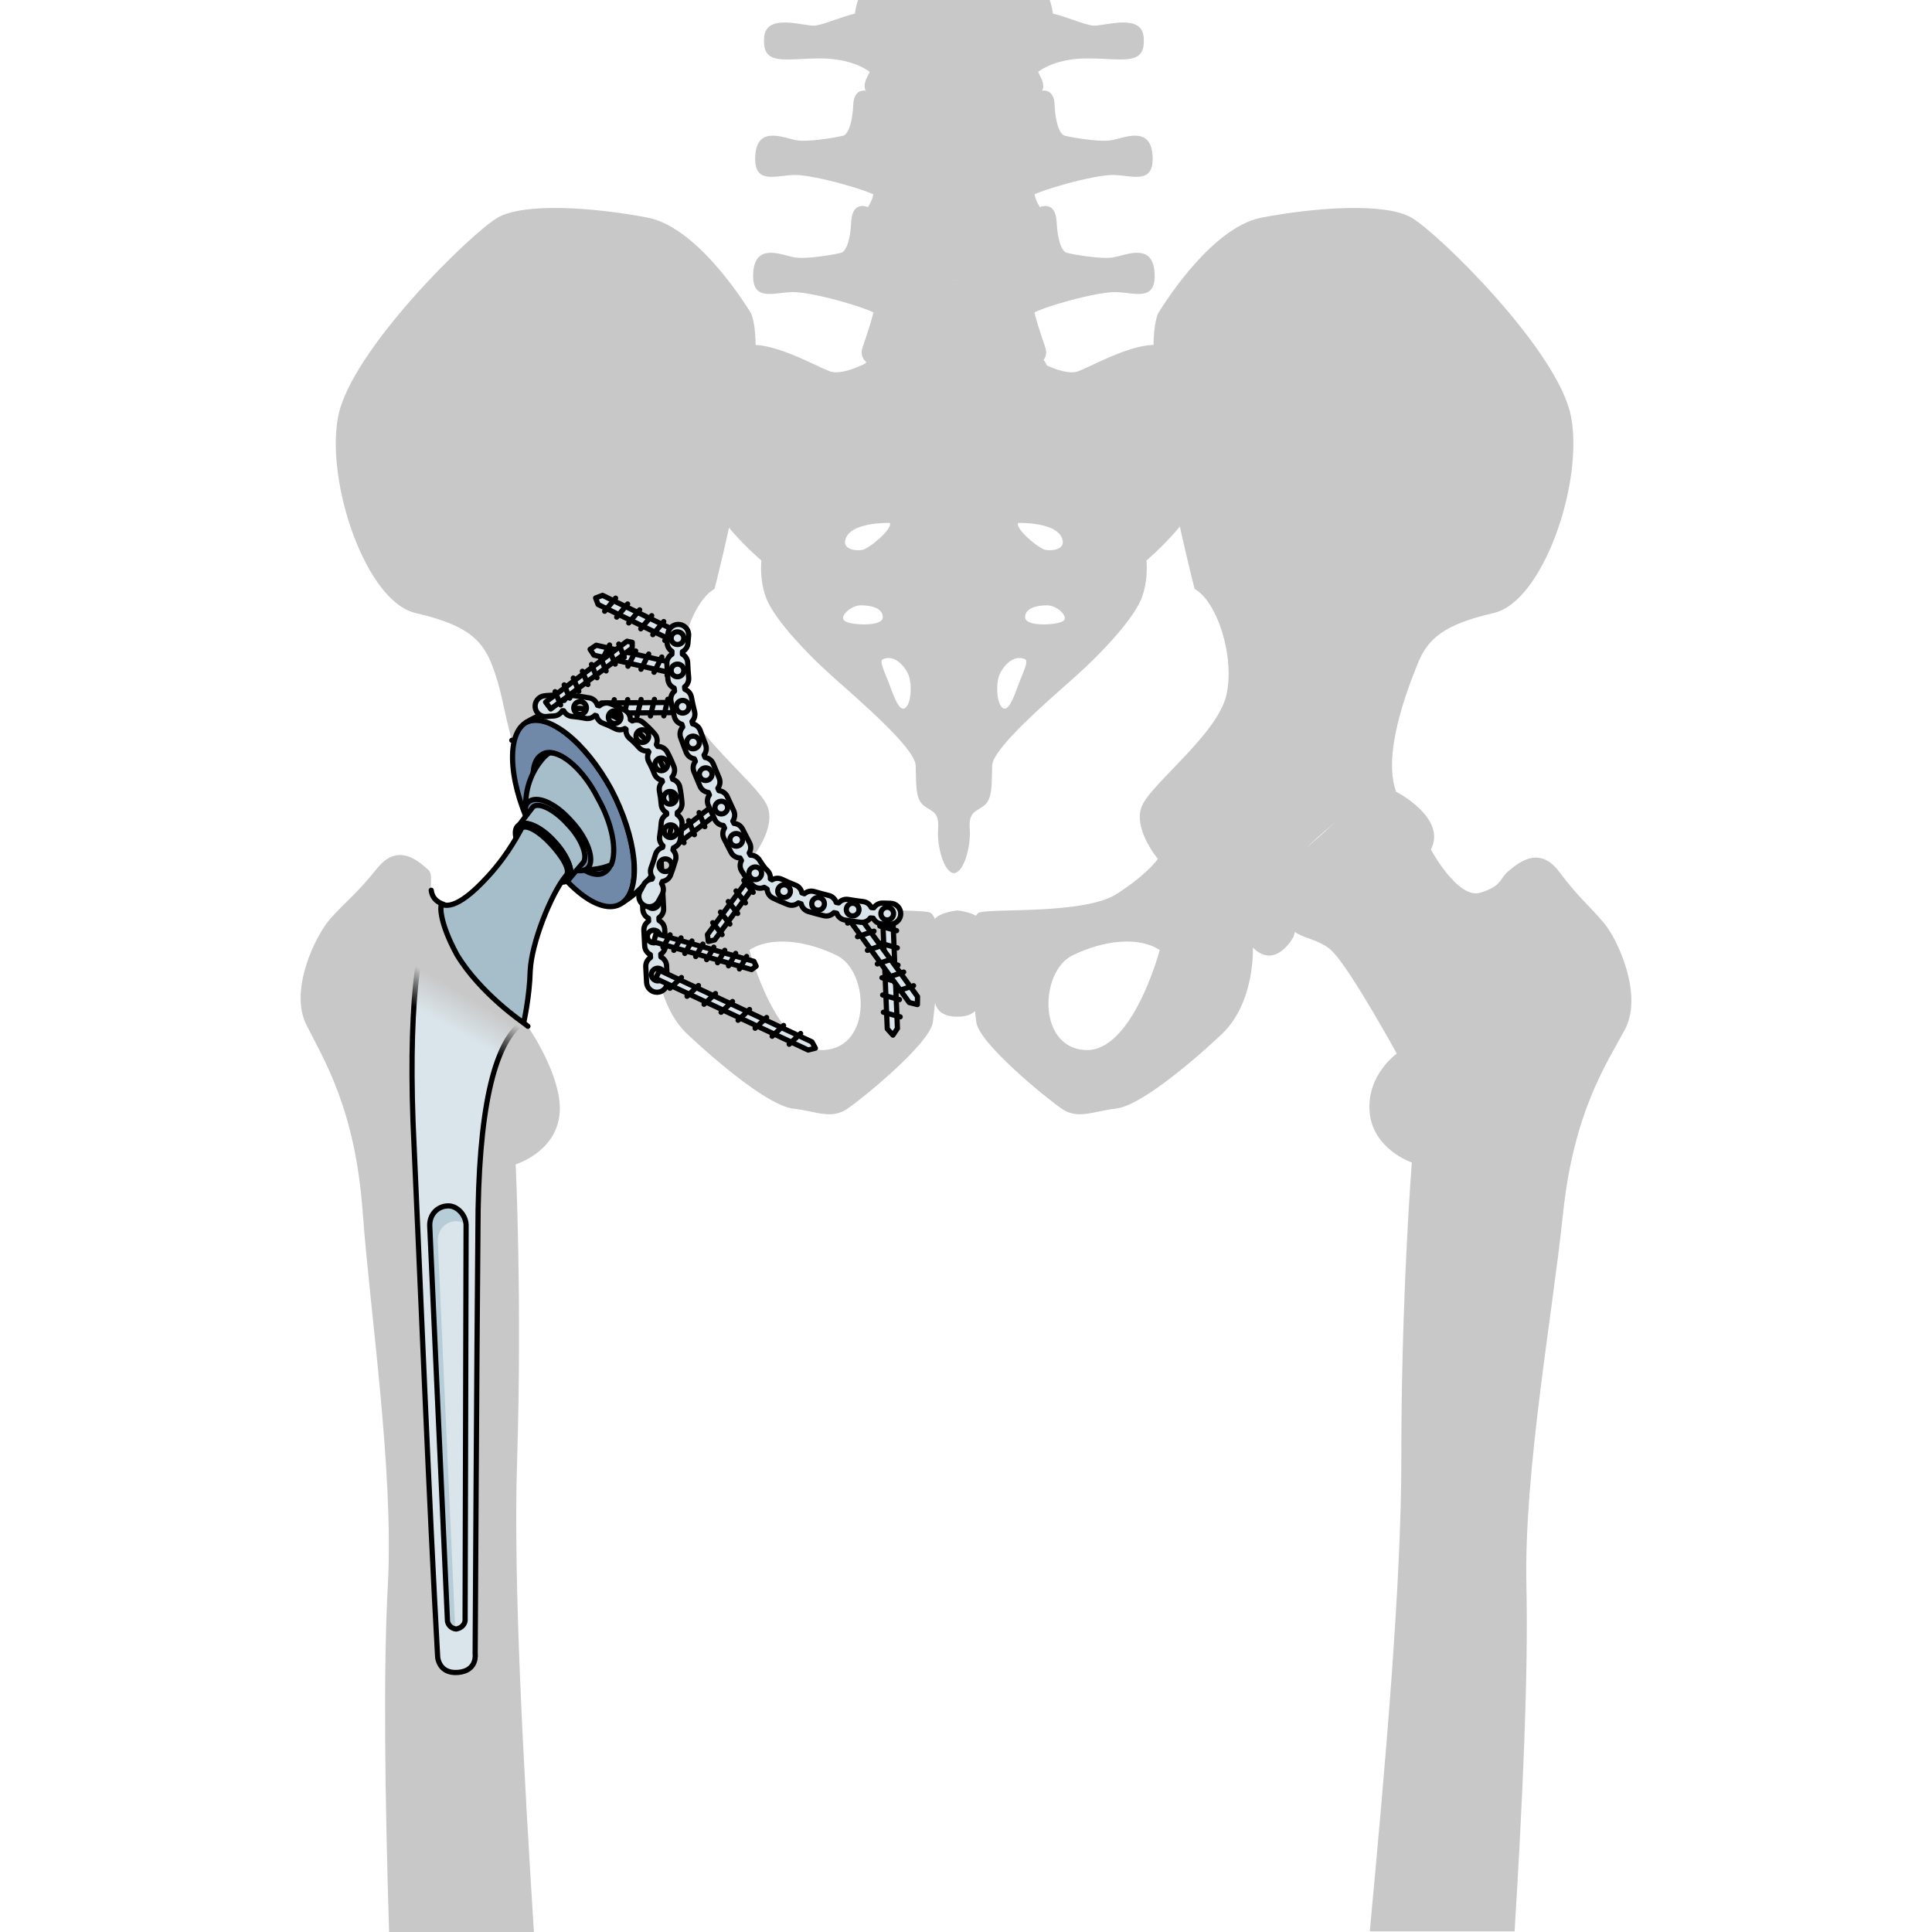 <?xml version="1.0" encoding="utf-8"?>
<!-- Created by: Science Figures, www.sciencefigures.org, Generator: Science Figures Editor -->
<svg version="1.1" id="Camada_1" xmlns="http://www.w3.org/2000/svg" xmlns:xlink="http://www.w3.org/1999/xlink" 
	 width="800px" height="800px" viewBox="0 0 255.41 370.814" enable-background="new 0 0 255.41 370.814"
	 xml:space="preserve">
<g>
	<g>
		<g>
			<g>
				<g>
					<path fill="#C8C8C8" d="M120.625,175.09c-3.163-0.752-20.26,0.398-26.34-3.583c-6.082-3.98-7.783-6.657-7.783-6.657
						s5.105-6.082,2.918-10.46c-2.188-4.378-14.354-13.623-16.057-20.92c-1.701-7.298,1.703-18.002,6.082-20.436
						c0,0,10.949-42.33,7.057-52.79c0,0-9.731-16.542-19.949-18.487c-10.218-1.948-23.597-2.919-28.704,0
						C32.74,44.674,9.631,67.3,7.197,79.947c-2.434,12.652,5.351,35.519,14.838,37.707c9.486,2.191,12.65,4.865,14.597,9.733
						c1.946,4.864,2.225,8.566,3.896,14.704c4.623-0.73,16.539,18.865,21.162,24.704c4.623,5.838,6.567,15.082,6.567,15.082
						s-0.485,10.566,6.081,16.719c6.568,6.148,15.812,13.688,20.191,14.177c4.379,0.487,7.299,2.19,10.461,0
						c3.16-2.188,15.879-12.574,16.363-16.624C121.839,192.096,123.785,175.842,120.625,175.09z M100.547,201.531
						c-9.167,0.631-14.407-19.185-14.407-19.185c3.931-2.619,10.696-1.962,16.81,1.055
						C109.06,186.424,109.715,200.903,100.547,201.531z"/>
					<g>
						<path fill="#C8C8C8" d="M210.261,151.956c0,0,10.463,5.351,6.325,11.68c-4.135,6.324-10.946,3.405-10.946,3.405
							s-6.567,0.485-9.975,3.163c-3.406,2.673-5.108,9.611-5.108,9.611s-3.407,6.441-7.785,2.062
							c-4.377-4.376,3.26-13.348,10.773-19.615C201.056,155.997,204.422,150.737,210.261,151.956z"/>
						<path fill="#C8C8C8" d="M129.674,196.149c0.484,4.05,13.202,14.436,16.363,16.624c3.164,2.19,6.082,0.487,10.462,0
							c4.379-0.489,13.622-8.027,20.19-14.177c6.568-6.152,6.08-16.719,6.08-16.719s1.946-9.244,6.569-15.082
							c4.624-5.838,16.298-15.568,20.921-14.838c-2.674-7.298,2.189-19.704,4.135-24.569c1.946-4.867,5.109-7.542,14.598-9.733
							c9.488-2.187,17.271-25.054,14.838-37.706c-2.434-12.647-25.543-35.272-30.65-38.19c-5.109-2.92-18.489-1.947-28.707,0
							c-10.216,1.946-19.945,18.486-19.945,18.486c-3.895,10.46,7.054,52.79,7.054,52.79c4.379,2.434,7.786,13.139,6.083,20.436
							c-1.704,7.297-13.867,16.542-16.055,20.921c-2.188,4.378,2.918,10.46,2.918,10.46s-1.705,2.675-7.785,6.657
							c-6.082,3.98-23.176,2.832-26.338,3.583C127.242,175.842,129.187,192.096,129.674,196.149z M148.08,183.403
							c6.111-3.019,12.879-3.676,16.807-1.057c0,0-5.239,19.816-14.406,19.188C141.31,200.903,141.967,186.424,148.08,183.403z"/>
					</g>
					<path fill="#C8C8C8" d="M126.039,195.129c0,0,2.947,0.217,4.015-1.899c1.067-2.114,0.745-13.55,0.745-15.8
						c0-2.247-4.76-2.684-4.76-2.684s-4.764,0.437-4.764,2.684c0,2.25-0.322,13.686,0.747,15.8
						C123.09,195.347,126.039,195.129,126.039,195.129z"/>
				</g>
				<g>
					<g>
						<path fill="#C8C8C8" d="M167.414,67.174c-4.428-3.253-14.305,2.551-18.102,4.06c-3.259,1.294-10.506-3.48-10.506-3.48
							l-13.414-0.118l-13.418,0.118c0,0-7.25,4.774-10.506,3.48c-3.798-1.508-13.669-7.313-18.1-4.06
							c-4.43,3.247-10,15.088-7.469,23.566c2.531,8.473,12.531,16.831,12.531,16.831s-0.506,4.528,1.392,8.245
							c1.899,3.712,6.961,9.289,12.154,13.93c5.188,4.644,15.945,13.815,16.072,17.18c0.128,3.369-0.127,6.387,1.519,7.664
							c1.644,1.276,3.038,1.163,2.784,4.526c-0.25,3.369,1.141,8.36,3.04,8.476c1.898-0.115,3.289-5.107,3.036-8.476
							c-0.253-3.364,1.14-3.25,2.783-4.526c1.646-1.277,1.395-4.295,1.521-7.664c0.124-3.365,10.885-12.537,16.072-17.18
							c5.189-4.643,10.251-10.218,12.148-13.93c1.9-3.717,1.394-8.245,1.394-8.245s10.001-8.358,12.531-16.831
							C177.412,82.262,171.844,70.421,167.414,67.174z M104.507,103.822c0.608-3.732,8.559-3.454,8.559-3.454
							c0.67,1.058-3.941,4.954-5.281,5.18C106.451,105.769,104.248,105.421,104.507,103.822z M104.507,119.242
							c-1.334-0.779,1.033-3.062,3.036-3.062c2.003,0,4.248,0.556,4.189,2.337C111.673,120.301,105.845,120.022,104.507,119.242z
							 M116.165,135.778c-1.093,1.113-2.187-1.726-3.032-4.064c-0.844-2.338-2.178-4.821-1.399-5.179
							c2.309-1.058,4.368,1.504,4.977,3.12C117.318,131.268,117.257,134.664,116.165,135.778z M137.715,100.369
							c0,0,7.952-0.278,8.56,3.454c0.26,1.599-1.941,1.946-3.277,1.727C141.662,105.322,137.049,101.426,137.715,100.369z
							 M137.65,131.713c-0.844,2.339-1.938,5.178-3.029,4.064c-1.094-1.114-1.156-4.509-0.547-6.124
							c0.607-1.616,2.666-4.178,4.975-3.12C139.83,126.893,138.496,129.375,137.65,131.713z M146.275,119.242
							c-1.337,0.78-7.164,1.058-7.224-0.725c-0.062-1.781,2.183-2.335,4.188-2.335C145.242,116.182,147.609,118.463,146.275,119.242
							z"/>
						<path fill="#C8C8C8" d="M110.16,17.956c0,0-3.875-2.233-4.096,2.129c-0.224,4.362-1.266,5.726-1.858,5.929
							c-0.596,0.207-6.689,1.364-9.142,0.889c-2.451-0.478-7.433-2.795-7.804,2.93c-0.37,5.725,3.865,3.813,7.509,3.75
							c3.639-0.068,14.342,2.929,16.272,4.294C112.975,39.24,115.585,21.841,110.16,17.956z"/>
						<path fill="#C8C8C8" d="M140.611,17.956c0,0,3.875-2.233,4.097,2.129c0.222,4.362,1.264,5.726,1.858,5.929
							c0.594,0.207,6.69,1.364,9.143,0.889c2.449-0.478,7.43-2.795,7.803,2.93c0.371,5.725-3.864,3.813-7.509,3.75
							c-3.64-0.068-14.341,2.929-16.272,4.294C137.796,39.24,135.189,21.841,140.611,17.956z"/>
						<path fill="#C8C8C8" d="M109.095,39.837c0,0-3.198-1.633-3.42,2.729c-0.222,4.362-1.265,5.723-1.859,5.93
							c-0.593,0.206-6.687,1.363-9.139,0.886c-2.452-0.478-7.431-2.794-7.804,2.932c-0.372,5.724,3.863,3.819,7.505,3.747
							c3.644-0.069,14.342,2.931,16.274,4.297C112.586,61.72,114.521,43.725,109.095,39.837z"/>
						<path fill="#C8C8C8" d="M141.677,39.837c0,0,3.195-1.633,3.42,2.729c0.224,4.362,1.265,5.723,1.856,5.93
							c0.596,0.206,6.689,1.363,9.141,0.886c2.454-0.479,7.436-2.794,7.803,2.932c0.373,5.724-3.861,3.819-7.502,3.747
							c-3.643-0.069-14.345,2.931-16.277,4.297C138.185,61.72,136.253,43.725,141.677,39.837z"/>
						<path fill="#C8C8C8" d="M144.207,22.143c0,3.732-8.274,4.714-18.482,4.714c-10.205,0-18.477-0.982-18.477-4.714
							c0-3.732,8.271-5.122,18.477-5.122C135.932,17.021,144.207,18.411,144.207,22.143z"/>
						<path fill="#C8C8C8" d="M143.4,71.103c0,3.732-7.916,6.759-17.676,6.759c-9.76,0-17.67-3.027-17.67-6.759
							c0-3.731,7.91-6.757,17.67-6.757C135.484,64.346,143.4,67.372,143.4,71.103z"/>
						<path fill="#C8C8C8" d="M140.859,54.903c1.118-1.907,3.484-2.795,2.225-4.841c-4.135-0.747-17.584,3.684-17.697,3.72
							c-0.114-0.036-13.561-4.465-17.699-3.72c-1.257,2.044,1.11,2.934,2.225,4.841c1.115,1.91,0.193,5.182-2.047,11.744
							c-2.227,6.525,17.297,5.579,17.521,5.567c0.222,0.012,19.75,0.958,17.523-5.567C140.669,60.085,139.746,56.813,140.859,54.903
							z"/>
						<path fill="#C8C8C8" d="M144.207,48.271c0,3.732-8.274,5.531-18.482,5.531c-10.205,0-18.477-1.799-18.477-5.531
							c0-3.734,8.271-5.533,18.477-5.533C135.932,42.738,144.207,44.537,144.207,48.271z"/>
						<path fill="#C8C8C8" d="M141.458,28.388c1.338-0.613,3.045-2.521,1.04-3.884c-5.066,1.741-14.168,1.852-16.758,1.846v-0.006
							c0,0-0.127,0.003-0.354,0.006c-0.228-0.003-0.354-0.006-0.354-0.006v0.006c-2.59,0.005-11.691-0.105-16.756-1.846
							c-2.003,1.363-0.294,3.271,1.041,3.884c1.338,0.615,1.189,6.953,0.446,9.542c-0.742,2.589-4.595,5.5,0.148,7.087
							c4.9,1.642,13.63,1.333,15.476,1.247c1.845,0.085,10.574,0.394,15.473-1.247c4.748-1.587,0.893-4.498,0.151-7.087
							C140.265,35.342,140.119,29.003,141.458,28.388z"/>
						<g>
							<path fill="#C8C8C8" d="M109.439,0h-2.433c-0.224,0.546-0.446,1.372-0.63,2.621c-2.406,0.534-5.639,1.979-7.546,2.283
								c-1.907,0.305-9.449-2.584-9.861,2.206c-0.491,5.684,3.892,4.104,10.772,4.104c6.881,0,9.867,2.89,9.867,2.89
								S116.605,5.886,109.439,0z"/>
							<path fill="#C8C8C8" d="M151.939,4.903c-1.906-0.304-5.14-1.75-7.543-2.283c-0.185-1.249-0.41-2.075-0.634-2.621h-2.435
								c-7.162,5.886-0.166,14.102-0.166,14.102s2.984-2.89,9.867-2.89c6.881,0,11.266,1.579,10.773-4.105
								C161.39,2.319,153.844,5.208,151.939,4.903z"/>
							<path fill="#C8C8C8" d="M143.119,0h-35.463c0.138,3.211,3.262,2.15,3.262,7.337c0,5.35-2.68,6.985-2.68,9.279
								c0,2.766,7.756,2.836,16.793,2.838h0.709c9.039-0.002,16.795-0.072,16.795-2.838c0-2.294-2.678-3.93-2.678-9.279
								C139.857,2.152,142.98,3.211,143.119,0z"/>
						</g>
					</g>
				</g>
			</g>
		</g>
		<path fill="none" stroke="#000000" stroke-linecap="round" stroke-linejoin="round" stroke-miterlimit="10" d="M65.791,174.127"/>
		<g>
			<path fill="#C8C8C8" d="M198.07,182.645c3.648,3.758,12.312,19.573,12.312,19.573s-5.849,4.137-5.204,11.272
				c0.65,7.137,8.094,9.635,8.094,9.635s-2.052,26.072-2.012,56.809c0.029,23.878-3.154,59.726-6.054,90.765H233
				c1.551-25.347,2.654-49.656,2.266-66.318c-0.501-21.783,4.977-51.796,7.025-71.404c2.056-19.606,8.343-28.804,11.867-35.35
				c3.523-6.549-1.213-17.175-4.082-20.558c-2.867-3.382-4.643-4.604-8.586-9.827c-3.947-5.218-8.104-1.312-9.731,0.002
				c-1.629,1.315-1.058,2.806-5.366,4.1c-4.306,1.298-9.478-8.315-9.478-8.315c-1.751-1.283-4.765,5.496-10.36,3.673
				c-5.6-1.82-13.492,0.23-16.188,7.179C187.67,180.823,194.425,178.888,198.07,182.645z"/>
		</g>
		<path fill="none" stroke="#000000" stroke-linecap="round" stroke-linejoin="round" stroke-miterlimit="10" d="M40.527,142.092
			c0,0,11.402-0.128,16.924,5.163c5.521,5.291,7.736,9.265,7.736,13.023c0,3.758-0.977,10.451-0.977,10.451"/>
		<g>
			<path fill="#DAE5EB" stroke="#000000" stroke-linecap="round" stroke-linejoin="round" stroke-miterlimit="10" d="M70.239,185.35
				c-0.038-0.738-0.475-1.36-1.088-1.675l-0.028-0.548c0.576-0.377,0.948-1.034,0.909-1.771l-0.155-2.996
				c-0.038-0.739-0.474-1.365-1.088-1.68l-0.028-0.543c0.576-0.377,0.948-1.035,0.91-1.772l-0.155-2.996
				c-0.038-0.738-0.475-1.361-1.088-1.676l-0.028-0.546c0.576-0.377,0.948-1.034,0.909-1.771l-0.155-2.996
				c-0.057-1.103-0.996-1.943-2.101-1.895c-1.103,0.057-1.951,0.997-1.894,2.101l0.155,2.996c0.038,0.737,0.476,1.356,1.088,1.672
				l0.028,0.551c-0.576,0.377-0.948,1.035-0.91,1.772l0.155,2.996c0.038,0.737,0.476,1.36,1.088,1.676l0.028,0.547
				c-0.576,0.377-0.948,1.034-0.91,1.771l0.155,2.996c0.038,0.737,0.476,1.354,1.088,1.67l0.028,0.553
				c-0.576,0.377-0.948,1.035-0.91,1.772l0.155,2.996c0.055,1.068,0.938,1.896,1.996,1.896c0.035,0,0.07-0.001,0.105-0.003
				c1.103-0.057,1.951-0.998,1.894-2.101L70.239,185.35z M66.356,173.141c0-0.672,0.544-1.217,1.217-1.217
				c0.672,0,1.217,0.545,1.217,1.217c0,0.672-0.545,1.217-1.217,1.217C66.901,174.357,66.356,173.812,66.356,173.141z
				 M66.556,179.747c0-0.672,0.545-1.217,1.216-1.217c0.672,0,1.217,0.545,1.217,1.217c0,0.672-0.545,1.217-1.217,1.217
				C67.1,180.964,66.556,180.419,66.556,179.747z M68.547,188.264c-0.672,0-1.217-0.545-1.217-1.217
				c0-0.672,0.545-1.216,1.217-1.216c0.672,0,1.216,0.545,1.216,1.216C69.763,187.719,69.218,188.264,68.547,188.264z"/>
			<g>
				<polygon fill="#DAE5EB" stroke="#000000" stroke-linecap="round" stroke-linejoin="round" stroke-miterlimit="10" points="
					97.406,201.533 98.794,201.178 98.137,199.975 68.876,186.241 68.144,187.797 				"/>
				
					<line fill="#DAE5EB" stroke="#000000" stroke-linecap="round" stroke-linejoin="round" stroke-miterlimit="10" x1="73.088" y1="187.618" x2="70.889" y2="189.686"/>
				
					<line fill="#DAE5EB" stroke="#000000" stroke-linecap="round" stroke-linejoin="round" stroke-miterlimit="10" x1="76.356" y1="189.152" x2="74.157" y2="191.219"/>
				
					<line fill="#DAE5EB" stroke="#000000" stroke-linecap="round" stroke-linejoin="round" stroke-miterlimit="10" x1="79.625" y1="190.687" x2="77.426" y2="192.753"/>
				
					<line fill="#DAE5EB" stroke="#000000" stroke-linecap="round" stroke-linejoin="round" stroke-miterlimit="10" x1="82.892" y1="192.221" x2="80.693" y2="194.286"/>
				
					<line fill="#DAE5EB" stroke="#000000" stroke-linecap="round" stroke-linejoin="round" stroke-miterlimit="10" x1="86.161" y1="193.755" x2="83.961" y2="195.821"/>
				
					<line fill="#DAE5EB" stroke="#000000" stroke-linecap="round" stroke-linejoin="round" stroke-miterlimit="10" x1="89.431" y1="195.29" x2="87.229" y2="197.355"/>
				
					<line fill="#DAE5EB" stroke="#000000" stroke-linecap="round" stroke-linejoin="round" stroke-miterlimit="10" x1="92.697" y1="196.823" x2="90.498" y2="198.89"/>
				
					<line fill="#DAE5EB" stroke="#000000" stroke-linecap="round" stroke-linejoin="round" stroke-miterlimit="10" x1="95.964" y1="198.356" x2="93.767" y2="200.423"/>
			</g>
			<g>
				<polygon fill="#DAE5EB" stroke="#000000" stroke-linecap="round" stroke-linejoin="round" stroke-miterlimit="10" points="
					86.55,186.093 87.43,185.438 86.998,184.513 68.215,179.195 67.767,180.774 				"/>
				
					<line fill="#DAE5EB" stroke="#000000" stroke-linecap="round" stroke-linejoin="round" stroke-miterlimit="10" x1="70.912" y1="179.42" x2="69.536" y2="181.813"/>
				
					<line fill="#DAE5EB" stroke="#000000" stroke-linecap="round" stroke-linejoin="round" stroke-miterlimit="10" x1="73.009" y1="180.014" x2="71.633" y2="182.407"/>
				
					<line fill="#DAE5EB" stroke="#000000" stroke-linecap="round" stroke-linejoin="round" stroke-miterlimit="10" x1="75.108" y1="180.608" x2="73.732" y2="183.001"/>
				
					<line fill="#DAE5EB" stroke="#000000" stroke-linecap="round" stroke-linejoin="round" stroke-miterlimit="10" x1="77.205" y1="181.202" x2="75.829" y2="183.594"/>
				
					<line fill="#DAE5EB" stroke="#000000" stroke-linecap="round" stroke-linejoin="round" stroke-miterlimit="10" x1="79.303" y1="181.796" x2="77.927" y2="184.189"/>
				
					<line fill="#DAE5EB" stroke="#000000" stroke-linecap="round" stroke-linejoin="round" stroke-miterlimit="10" x1="81.403" y1="182.39" x2="80.025" y2="184.783"/>
				
					<line fill="#DAE5EB" stroke="#000000" stroke-linecap="round" stroke-linejoin="round" stroke-miterlimit="10" x1="83.499" y1="182.984" x2="82.123" y2="185.378"/>
				
					<line fill="#DAE5EB" stroke="#000000" stroke-linecap="round" stroke-linejoin="round" stroke-miterlimit="10" x1="85.596" y1="183.577" x2="84.221" y2="185.971"/>
			</g>
		</g>
		<g>
			<g>
				<path fill="#DAE5EB" stroke="#000000" stroke-linecap="round" stroke-linejoin="round" stroke-miterlimit="10" d="
					M72.343,121.267l-14.398-6.999l-1.33,0.503l0.476,1.254l14.343,6.971C71.435,122.996,72.707,122.812,72.343,121.267z"/>
				
					<line fill="#DAE5EB" stroke="#000000" stroke-linecap="round" stroke-linejoin="round" stroke-miterlimit="10" x1="69.901" y1="122.935" x2="72.005" y2="120.417"/>
				
					<line fill="#DAE5EB" stroke="#000000" stroke-linecap="round" stroke-linejoin="round" stroke-miterlimit="10" x1="67.592" y1="121.812" x2="69.695" y2="119.296"/>
				
					<line fill="#DAE5EB" stroke="#000000" stroke-linecap="round" stroke-linejoin="round" stroke-miterlimit="10" x1="65.281" y1="120.689" x2="67.384" y2="118.172"/>
				
					<line fill="#DAE5EB" stroke="#000000" stroke-linecap="round" stroke-linejoin="round" stroke-miterlimit="10" x1="62.967" y1="119.566" x2="65.074" y2="117.049"/>
				
					<line fill="#DAE5EB" stroke="#000000" stroke-linecap="round" stroke-linejoin="round" stroke-miterlimit="10" x1="60.661" y1="118.442" x2="62.763" y2="115.924"/>
				
					<line fill="#DAE5EB" stroke="#000000" stroke-linecap="round" stroke-linejoin="round" stroke-miterlimit="10" x1="58.349" y1="117.32" x2="60.452" y2="114.802"/>
			</g>
			<g>
				<path fill="#DAE5EB" stroke="#000000" stroke-linecap="round" stroke-linejoin="round" stroke-miterlimit="10" d="
					M72.338,127.431l-15.601-3.59l-1.184,0.789l0.745,1.115l15.541,3.575C71.84,129.32,73.039,128.855,72.338,127.431z"/>
				
					<line fill="#DAE5EB" stroke="#000000" stroke-linecap="round" stroke-linejoin="round" stroke-miterlimit="10" x1="70.333" y1="129.605" x2="71.818" y2="126.679"/>
				
					<line fill="#DAE5EB" stroke="#000000" stroke-linecap="round" stroke-linejoin="round" stroke-miterlimit="10" x1="67.83" y1="129.028" x2="69.315" y2="126.104"/>
				
					<line fill="#DAE5EB" stroke="#000000" stroke-linecap="round" stroke-linejoin="round" stroke-miterlimit="10" x1="65.326" y1="128.452" x2="66.811" y2="125.527"/>
				
					<line fill="#DAE5EB" stroke="#000000" stroke-linecap="round" stroke-linejoin="round" stroke-miterlimit="10" x1="62.82" y1="127.877" x2="64.308" y2="124.951"/>
				
					<line fill="#DAE5EB" stroke="#000000" stroke-linecap="round" stroke-linejoin="round" stroke-miterlimit="10" x1="60.32" y1="127.299" x2="61.804" y2="124.373"/>
				
					<line fill="#DAE5EB" stroke="#000000" stroke-linecap="round" stroke-linejoin="round" stroke-miterlimit="10" x1="57.815" y1="126.724" x2="59.299" y2="123.798"/>
			</g>
			<g>
				<path fill="#DAE5EB" stroke="#000000" stroke-linecap="round" stroke-linejoin="round" stroke-miterlimit="10" d="M73.726,134.8
					l-16.008,0.127l-0.968,1.042l0.984,0.912l15.947-0.128C73.68,136.753,74.738,136.023,73.726,134.8z"/>
				
					<line fill="#DAE5EB" stroke="#000000" stroke-linecap="round" stroke-linejoin="round" stroke-miterlimit="10" x1="72.28" y1="137.38" x2="73.046" y2="134.189"/>
				
					<line fill="#DAE5EB" stroke="#000000" stroke-linecap="round" stroke-linejoin="round" stroke-miterlimit="10" x1="69.712" y1="137.4" x2="70.478" y2="134.211"/>
				
					<line fill="#DAE5EB" stroke="#000000" stroke-linecap="round" stroke-linejoin="round" stroke-miterlimit="10" x1="67.143" y1="137.421" x2="67.908" y2="134.231"/>
				
					<line fill="#DAE5EB" stroke="#000000" stroke-linecap="round" stroke-linejoin="round" stroke-miterlimit="10" x1="64.571" y1="137.443" x2="65.34" y2="134.252"/>
				
					<line fill="#DAE5EB" stroke="#000000" stroke-linecap="round" stroke-linejoin="round" stroke-miterlimit="10" x1="62.005" y1="137.461" x2="62.77" y2="134.271"/>
				
					<line fill="#DAE5EB" stroke="#000000" stroke-linecap="round" stroke-linejoin="round" stroke-miterlimit="10" x1="59.436" y1="137.482" x2="60.2" y2="134.292"/>
			</g>
			<g>
				<path fill="#DAE5EB" stroke="#000000" stroke-linecap="round" stroke-linejoin="round" stroke-miterlimit="10" d="
					M87.383,166.733l-9.304,12.648l0.168,1.312l1.222-0.29l9.268-12.6C88.737,167.803,88.841,166.585,87.383,166.733z"/>
				
					<line fill="#DAE5EB" stroke="#000000" stroke-linecap="round" stroke-linejoin="round" stroke-miterlimit="10" x1="88.358" y1="169.236" x2="86.553" y2="166.944"/>
				
					<line fill="#DAE5EB" stroke="#000000" stroke-linecap="round" stroke-linejoin="round" stroke-miterlimit="10" x1="86.865" y1="171.264" x2="85.061" y2="168.973"/>
				
					<line fill="#DAE5EB" stroke="#000000" stroke-linecap="round" stroke-linejoin="round" stroke-miterlimit="10" x1="85.372" y1="173.294" x2="83.567" y2="171.004"/>
				
					<line fill="#DAE5EB" stroke="#000000" stroke-linecap="round" stroke-linejoin="round" stroke-miterlimit="10" x1="83.878" y1="175.327" x2="82.075" y2="173.033"/>
				
					<line fill="#DAE5EB" stroke="#000000" stroke-linecap="round" stroke-linejoin="round" stroke-miterlimit="10" x1="82.385" y1="177.353" x2="80.58" y2="175.062"/>
				
					<line fill="#DAE5EB" stroke="#000000" stroke-linecap="round" stroke-linejoin="round" stroke-miterlimit="10" x1="80.893" y1="179.384" x2="79.087" y2="177.093"/>
			</g>
			<g>
				<path fill="#DAE5EB" stroke="#000000" stroke-linecap="round" stroke-linejoin="round" stroke-miterlimit="10" d="
					M79.326,154.456l-12.432,9.591l-0.201,1.308l1.254,0.058l12.384-9.555C80.331,155.858,80.768,154.716,79.326,154.456z"/>
				
					<line fill="#DAE5EB" stroke="#000000" stroke-linecap="round" stroke-linejoin="round" stroke-miterlimit="10" x1="79.572" y1="157.131" x2="78.469" y2="154.43"/>
				
					<line fill="#DAE5EB" stroke="#000000" stroke-linecap="round" stroke-linejoin="round" stroke-miterlimit="10" x1="77.577" y1="158.669" x2="76.475" y2="155.969"/>
				
					<line fill="#DAE5EB" stroke="#000000" stroke-linecap="round" stroke-linejoin="round" stroke-miterlimit="10" x1="75.582" y1="160.208" x2="74.479" y2="157.509"/>
				
					<line fill="#DAE5EB" stroke="#000000" stroke-linecap="round" stroke-linejoin="round" stroke-miterlimit="10" x1="73.586" y1="161.75" x2="72.485" y2="159.047"/>
				
					<line fill="#DAE5EB" stroke="#000000" stroke-linecap="round" stroke-linejoin="round" stroke-miterlimit="10" x1="71.592" y1="163.286" x2="70.488" y2="160.586"/>
				
					<line fill="#DAE5EB" stroke="#000000" stroke-linecap="round" stroke-linejoin="round" stroke-miterlimit="10" x1="69.597" y1="164.826" x2="68.493" y2="162.126"/>
			</g>
			<g>
				<path fill="#DAE5EB" stroke="#000000" stroke-linecap="round" stroke-linejoin="round" stroke-miterlimit="10" d="
					M111.74,176.841l0.856,20.619l1.085,1.215l0.867-1.296l-0.854-20.54C113.695,176.839,112.916,175.499,111.74,176.841z"/>
				
					<line fill="#DAE5EB" stroke="#000000" stroke-linecap="round" stroke-linejoin="round" stroke-miterlimit="10" x1="114.385" y1="178.624" x2="111.161" y2="177.737"/>
				
					<line fill="#DAE5EB" stroke="#000000" stroke-linecap="round" stroke-linejoin="round" stroke-miterlimit="10" x1="114.522" y1="181.932" x2="111.299" y2="181.044"/>
				
					<line fill="#DAE5EB" stroke="#000000" stroke-linecap="round" stroke-linejoin="round" stroke-miterlimit="10" x1="114.659" y1="185.24" x2="111.436" y2="184.354"/>
				
					<line fill="#DAE5EB" stroke="#000000" stroke-linecap="round" stroke-linejoin="round" stroke-miterlimit="10" x1="114.798" y1="188.553" x2="111.574" y2="187.661"/>
				
					<line fill="#DAE5EB" stroke="#000000" stroke-linecap="round" stroke-linejoin="round" stroke-miterlimit="10" x1="114.933" y1="191.858" x2="111.71" y2="190.972"/>
				
					<line fill="#DAE5EB" stroke="#000000" stroke-linecap="round" stroke-linejoin="round" stroke-miterlimit="10" x1="115.072" y1="195.167" x2="111.848" y2="194.282"/>
			</g>
			<g>
				<path fill="#DAE5EB" stroke="#000000" stroke-linecap="round" stroke-linejoin="round" stroke-miterlimit="10" d="
					M104.987,176.12l11.832,16.304l1.559,0.387l0.023-1.535l-11.788-16.241C106.612,175.035,105.242,174.376,104.987,176.12z"/>
				
					<line fill="#DAE5EB" stroke="#000000" stroke-linecap="round" stroke-linejoin="round" stroke-miterlimit="10" x1="108.149" y1="176.105" x2="104.987" y2="177.169"/>
				
					<line fill="#DAE5EB" stroke="#000000" stroke-linecap="round" stroke-linejoin="round" stroke-miterlimit="10" x1="110.047" y1="178.721" x2="106.886" y2="179.784"/>
				
					<line fill="#DAE5EB" stroke="#000000" stroke-linecap="round" stroke-linejoin="round" stroke-miterlimit="10" x1="111.946" y1="181.337" x2="108.785" y2="182.402"/>
				
					<line fill="#DAE5EB" stroke="#000000" stroke-linecap="round" stroke-linejoin="round" stroke-miterlimit="10" x1="113.848" y1="183.956" x2="110.683" y2="185.017"/>
				
					<line fill="#DAE5EB" stroke="#000000" stroke-linecap="round" stroke-linejoin="round" stroke-miterlimit="10" x1="115.743" y1="186.57" x2="112.582" y2="187.635"/>
				
					<line fill="#DAE5EB" stroke="#000000" stroke-linecap="round" stroke-linejoin="round" stroke-miterlimit="10" x1="117.643" y1="189.187" x2="114.482" y2="190.252"/>
			</g>
			<g>
				<path fill="#DAE5EB" stroke="#000000" stroke-linecap="round" stroke-linejoin="round" stroke-miterlimit="10" d="
					M113.191,173.369c-0.481-0.004-0.96-0.015-1.438-0.034c-0.725-0.026-1.365,0.334-1.738,0.893
					c-0.162-0.012-0.324-0.023-0.486-0.036c-0.283-0.612-0.862-1.069-1.581-1.151c-0.938-0.108-1.893-0.245-2.841-0.405
					c-0.713-0.123-1.397,0.153-1.84,0.661c-0.159-0.032-0.322-0.061-0.48-0.094c-0.206-0.643-0.728-1.167-1.432-1.337
					c-0.929-0.225-1.862-0.476-2.773-0.747c-0.685-0.204-1.391-0.018-1.891,0.422c-0.159-0.053-0.32-0.106-0.476-0.16
					c-0.125-0.654-0.569-1.232-1.235-1.491c-0.931-0.362-1.799-0.738-2.58-1.118c-0.637-0.31-1.357-0.249-1.92,0.096
					c-0.113-0.065-0.223-0.13-0.328-0.194c0.057-0.61-0.164-1.239-0.656-1.679l-0.123-0.117c-0.184-0.184-0.6-0.664-1.326-1.816
					c-0.385-0.611-1.046-0.938-1.719-0.929c-0.077-0.135-0.157-0.278-0.236-0.419c0.352-0.582,0.402-1.328,0.06-1.973
					c-0.43-0.81-0.877-1.682-1.334-2.602c-0.327-0.658-0.967-1.052-1.65-1.101c-0.073-0.15-0.145-0.302-0.218-0.455
					c0.389-0.564,0.482-1.312,0.171-1.979c-0.407-0.873-0.815-1.77-1.223-2.681c-0.301-0.673-0.93-1.094-1.614-1.168
					c-0.067-0.153-0.134-0.306-0.2-0.459c0.41-0.552,0.529-1.299,0.24-1.977c-0.386-0.905-0.766-1.815-1.138-2.722
					c-0.279-0.682-0.893-1.121-1.573-1.217c-0.063-0.157-0.126-0.314-0.188-0.471c0.427-0.538,0.569-1.279,0.303-1.966
					c-0.249-0.641-0.491-1.275-0.725-1.899c-0.104-0.275-0.203-0.55-0.299-0.824c-0.239-0.681-0.809-1.15-1.466-1.292
					c-0.046-0.151-0.09-0.301-0.134-0.452c0.468-0.481,0.685-1.184,0.509-1.883c-0.231-0.913-0.435-1.848-0.607-2.78
					c-0.131-0.711-0.625-1.262-1.254-1.503c-0.023-0.161-0.04-0.312-0.061-0.471c0.535-0.406,0.855-1.069,0.785-1.786
					c-0.093-0.948-0.156-1.903-0.188-2.841c-0.024-0.721-0.431-1.329-1.016-1.661c0.001-0.164,0.004-0.311,0.007-0.465
					c0.589-0.316,1.01-0.913,1.056-1.629c0.052-0.823,0.116-1.298,0.121-1.335c0.156-1.092-0.603-2.102-1.695-2.259
					c-1.095-0.162-2.106,0.602-2.265,1.694c0,0-0.086,0.589-0.153,1.646c-0.048,0.752,0.331,1.426,0.924,1.806
					c-0.004,0.187-0.008,0.368-0.009,0.568c-0.598,0.363-0.993,1.022-0.967,1.771c0.034,1.023,0.103,2.065,0.205,3.097
					c0.074,0.747,0.551,1.335,1.194,1.618c0.026,0.195,0.047,0.382,0.076,0.581c-0.537,0.448-0.829,1.16-0.693,1.897
					c0.188,1.017,0.411,2.037,0.662,3.033c0.185,0.734,0.757,1.263,1.44,1.441c0.052,0.178,0.104,0.354,0.159,0.533
					c-0.472,0.525-0.655,1.282-0.405,1.995c0.106,0.302,0.216,0.604,0.329,0.908c0.24,0.638,0.487,1.286,0.741,1.941
					c0.269,0.691,0.881,1.143,1.565,1.248c0.065,0.165,0.131,0.329,0.196,0.494c-0.423,0.547-0.556,1.295-0.274,1.981
					c0.379,0.924,0.766,1.85,1.159,2.772c0.29,0.681,0.915,1.113,1.6,1.197c0.071,0.163,0.141,0.326,0.212,0.488
					c-0.404,0.56-0.512,1.31-0.21,1.985c0.416,0.931,0.834,1.846,1.249,2.737c0.312,0.671,0.951,1.081,1.638,1.142
					c0.078,0.164,0.156,0.325,0.234,0.487c-0.383,0.576-0.462,1.332-0.132,1.996c0.474,0.955,0.937,1.858,1.384,2.699
					c0.351,0.66,1.018,1.036,1.715,1.055c0.093,0.165,0.186,0.331,0.277,0.489c-0.342,0.617-0.351,1.394,0.051,2.033
					c0.722,1.146,1.338,1.968,1.879,2.509c0.089,0.089,0.184,0.179,0.286,0.27c0.604,0.541,1.447,0.644,2.144,0.335
					c0.179,0.113,0.367,0.227,0.563,0.34c0.029,0.712,0.431,1.387,1.117,1.72c0.879,0.427,1.848,0.847,2.881,1.249
					c0.697,0.271,1.45,0.119,1.99-0.324c0.178,0.062,0.364,0.12,0.546,0.181c0.155,0.682,0.657,1.264,1.374,1.478
					c0.977,0.29,1.978,0.56,2.974,0.801c0.728,0.179,1.456-0.074,1.932-0.587c0.182,0.038,0.363,0.075,0.547,0.112
					c0.236,0.658,0.805,1.176,1.543,1.301c1.017,0.173,2.044,0.319,3.052,0.436c0.078,0.009,0.155,0.013,0.232,0.013
					c0.659,0,1.253-0.329,1.62-0.841c0.184,0.015,0.368,0.026,0.553,0.04c0.316,0.629,0.948,1.077,1.702,1.107
					c0.52,0.02,1.041,0.033,1.564,0.037c0.005,0,0.011,0,0.016,0c1.097,0,1.991-0.885,2-1.984
					C115.184,174.281,114.296,173.378,113.191,173.369z"/>
			</g>
			
				<circle fill="#DAE5EB" stroke="#000000" stroke-linecap="round" stroke-linejoin="round" stroke-miterlimit="10" cx="72.328" cy="122.486" r="1.217"/>
			<path fill="#DAE5EB" stroke="#000000" stroke-linecap="round" stroke-linejoin="round" stroke-miterlimit="10" d="M81.95,155.002
				c0,0.672-0.545,1.217-1.217,1.217s-1.216-0.545-1.216-1.217c0-0.672,0.545-1.217,1.216-1.217S81.95,154.331,81.95,155.002z"/>
			<path fill="#DAE5EB" stroke="#000000" stroke-linecap="round" stroke-linejoin="round" stroke-miterlimit="10" d="
				M88.476,167.611c0,0.672-0.545,1.216-1.217,1.216c-0.672,0-1.217-0.545-1.217-1.216c0-0.672,0.545-1.217,1.217-1.217
				C87.931,166.394,88.476,166.939,88.476,167.611z"/>
			
				<circle fill="#DAE5EB" stroke="#000000" stroke-linecap="round" stroke-linejoin="round" stroke-miterlimit="10" cx="105.95" cy="174.578" r="1.217"/>
			
				<circle fill="#DAE5EB" stroke="#000000" stroke-linecap="round" stroke-linejoin="round" stroke-miterlimit="10" cx="112.586" cy="175.353" r="1.217"/>
			<path fill="#DAE5EB" stroke="#000000" stroke-linecap="round" stroke-linejoin="round" stroke-miterlimit="10" d="
				M100.531,173.472c0,0.672-0.545,1.217-1.216,1.217c-0.672,0-1.217-0.545-1.217-1.217c0-0.672,0.545-1.217,1.217-1.217
				C99.986,172.256,100.531,172.801,100.531,173.472z"/>
			
				<circle fill="#DAE5EB" stroke="#000000" stroke-linecap="round" stroke-linejoin="round" stroke-miterlimit="10" cx="92.789" cy="171.039" r="1.217"/>
			
				<circle fill="#DAE5EB" stroke="#000000" stroke-linecap="round" stroke-linejoin="round" stroke-miterlimit="10" cx="83.609" cy="161.196" r="1.217"/>
			<path fill="#DAE5EB" stroke="#000000" stroke-linecap="round" stroke-linejoin="round" stroke-miterlimit="10" d="
				M78.964,148.588c0,0.672-0.545,1.216-1.217,1.216s-1.217-0.545-1.217-1.216c0-0.672,0.545-1.217,1.217-1.217
				S78.964,147.916,78.964,148.588z"/>
			
				<circle fill="#DAE5EB" stroke="#000000" stroke-linecap="round" stroke-linejoin="round" stroke-miterlimit="10" cx="75.315" cy="142.505" r="1.217"/>
			
				<circle fill="#DAE5EB" stroke="#000000" stroke-linecap="round" stroke-linejoin="round" stroke-miterlimit="10" cx="73.324" cy="135.648" r="1.217"/>
			
				<circle fill="#DAE5EB" stroke="#000000" stroke-linecap="round" stroke-linejoin="round" stroke-miterlimit="10" cx="72.328" cy="128.68" r="1.217"/>
		</g>
		<g>
			<g>
				<g>
					<path fill="#C8C8C8" d="M11.894,232.455c1.452,19.708,6.018,49.95,4.844,71.762c-0.9,16.698-0.539,41.123,0.238,66.598h27.796
						c-1.938-31.01-3.984-66.629-3.227-90.353c0.981-30.799-0.271-56.986-0.271-56.986s7.533-2.271,8.401-9.404
						c0.869-7.129-6.077-17.064-6.077-17.064s0.01-0.019,0.021-0.033c-0.633-0.347-1.239-0.739-1.786-1.239
						c-2.287-2.098-4.027-5.014-5.327-7.806c-1.262-2.71-1.744-8.207-2.38-10.776c-0.546-2.208-3.656-1.759-5.159-3.405
						c-0.477,0.07-0.944,0.046-1.399-0.106c-4.274-1.431-1.505-5.358-3.099-6.724c-1.591-1.369-5.637-5.409-9.749-0.302
						c-4.114,5.11-5.928,6.28-8.905,9.583c-2.978,3.3-8.052,13.806-4.724,20.472C4.42,203.337,10.441,212.747,11.894,232.455z"/>
				</g>
			</g>
			<g>
				<path fill="none" stroke="#000000" stroke-linecap="round" stroke-linejoin="round" stroke-miterlimit="10" d="M27,173.678
					c0.424-0.005-0.361,3.365,2.99,9.553c4.488,7.473,12.811,13.097,12.811,13.097"/>
				<g>
					<g>
						<path fill="#DAE5EB" d="M27.111,173.713c-0.272,0.1-0.367,0.288-0.643,0.389c-3.494,2.509-5.789,16.567-4.896,41.264
							c1.363,30.037,3.1,73.688,4.725,102.659c0,0,0.196,3.29,3.943,2.965c3.748-0.325,3.256-3.591,3.256-3.591
							s0.311-57.745,0.531-81.099c0.008-23.155,3.088-35.98,8.424-39.937"/>
						<path fill="none" stroke="#000000" stroke-linecap="round" stroke-linejoin="round" stroke-miterlimit="10" d="
							M27.111,173.713c-0.272,0.1-0.367,0.288-0.643,0.389c-3.494,2.509-5.789,16.567-4.896,41.264
							c1.363,30.037,3.1,73.688,4.725,102.659c0,0,0.196,3.29,3.943,2.965c3.748-0.325,3.256-3.591,3.256-3.591
							s0.311-57.745,0.531-81.099c0.008-23.155,3.088-35.98,8.424-39.937"/>
						<path fill="#B6CDD8" d="M26.328,238.229c-0.067-2.133,1.422-3.746,3.42-3.838c0.722-0.04,1.424,0.234,2.011,0.696
							c0.001-0.007,0-0.011,0-0.015c-0.084-1.918-1.765-3.726-3.561-3.62c-1.998,0.093-3.488,1.705-3.418,3.839l3.391,75.562
							c-0.047,0.792,0.602,1.619,1.496,1.773L26.328,238.229z"/>
						<path fill="none" stroke="#000000" stroke-linecap="round" stroke-linejoin="round" stroke-miterlimit="10" d="
							M24.779,235.292c-0.07-2.135,1.42-3.747,3.418-3.839l0,0c1.797-0.104,3.477,1.701,3.561,3.62
							c-0.191,75.562-0.191,75.562-0.191,75.562c0.135,1.072-0.711,1.872-1.712,2.025l0,0c-0.994-0.061-1.734-0.955-1.686-1.804
							L24.779,235.292L24.779,235.292L24.779,235.292z"/>
						<linearGradient id="SVGID_1_" gradientUnits="userSpaceOnUse" x1="32.27" y1="191.306" x2="28.714" y2="197.404">
							<stop  offset="0" style="stop-color:#C8C8C8"/>
							<stop  offset="1" style="stop-color:#C8C8C8;stop-opacity:0"/>
						</linearGradient>
						<path fill="url(#SVGID_1_)" d="M27,173.678c0.424-0.005-0.361,3.365,2.99,9.553c4.488,7.473,13.432,13.939,13.432,13.939
							l-2.145,11.155c0,0-11.402-15.004-24.317-14.613c0.503-7.421,4.996-18.822,8.277-22.104
							C25.337,171.51,25.509,173.696,27,173.678z"/>
						<g>
							<path fill="#004D6B" d="M46.223,144.779c2.501-1.761,7.454,2.151,10.676,8.297c3.404,6.371,4.018,12.785,1.331,14.324
								c-2.49,1.549-7.456-2.153-10.666-8.509C44.147,152.733,43.536,146.319,46.223,144.779L46.223,144.779z"/>
							<path fill="#7189A9" d="M43.165,138.731c3.916-2.312,11.32,3.447,16.516,12.899c4.982,9.653,5.778,19.477,1.86,21.789
								c-3.929,2.525-11.332-3.234-16.515-12.899C40.029,151.079,39.234,141.256,43.165,138.731L43.165,138.731z"/>
							<path fill="none" stroke="#000000" stroke-linecap="round" stroke-linejoin="round" stroke-miterlimit="10" d="
								M43.165,138.731c3.916-2.312,11.32,3.447,16.516,12.899c4.982,9.653,5.778,19.477,1.86,21.789
								c-3.929,2.525-11.332-3.234-16.515-12.899C40.029,151.079,39.234,141.256,43.165,138.731L43.165,138.731z"/>
							<path fill="#DAE5EB" d="M68.924,145.912c-4.986-9.65-16.691-12.725-25.573-7.311c4.092-1.878,11.267,3.684,16.279,12.911
								c4.815,9.215,5.901,18.659,2.337,21.627C70.864,167.517,73.924,155.352,68.924,145.912L68.924,145.912z"/>
							<path fill="none" stroke="#000000" stroke-linecap="round" stroke-linejoin="round" stroke-miterlimit="10" d="
								M68.924,145.912c-4.986-9.65-16.691-12.725-25.573-7.311c4.092-1.878,11.267,3.684,16.279,12.911
								c4.815,9.215,5.888,18.657,2.324,21.627C70.852,167.517,73.924,155.352,68.924,145.912L68.924,145.912z"/>
							<path fill="#315984" d="M46.282,144.847c2.503-1.76,7.454,2.152,10.675,8.299c3.407,6.37,4.02,12.785,1.329,14.322
								c-2.486,1.549-7.455-2.152-10.661-8.51C44.205,152.8,43.594,146.386,46.282,144.847L46.282,144.847z"/>
							<path fill="none" stroke="#000000" stroke-linecap="round" stroke-linejoin="round" stroke-miterlimit="10" d="
								M46.282,144.847c2.503-1.76,7.454,2.152,10.675,8.299c3.407,6.37,4.02,12.785,1.329,14.322
								c-2.486,1.549-7.455-2.152-10.661-8.51C44.205,152.8,43.594,146.386,46.282,144.847L46.282,144.847z"/>
							<path fill="#A6BECA" d="M57.004,153.113c-2.658-5.25-6.617-8.669-9.199-8.612c-0.41,0.187-0.618,0.387-1.039,0.785
								c-4.672,5.018-4.746,12.857-0.296,18.002c3.552,3.606,8.652,4.554,13.132,2.701
								C60.754,163.307,59.875,158.163,57.004,153.113L57.004,153.113z"/>
							<path fill="none" stroke="#000000" stroke-linecap="round" stroke-linejoin="round" stroke-miterlimit="10" d="
								M57.004,153.113c-2.658-5.25-6.617-8.669-9.199-8.612c-0.41,0.187-0.618,0.387-1.039,0.785
								c-4.672,5.018-4.746,12.857-0.296,18.002c3.552,3.606,8.652,4.554,13.132,2.701
								C60.754,163.307,59.875,158.163,57.004,153.113L57.004,153.113z"/>
							<path fill="#7189A9" d="M43.569,154.076c1.495-1.617,5.2-0.113,8.375,3.493c3.188,3.395,4.534,7.531,3.252,8.946
								c-1.496,1.619-5.187-0.1-8.374-3.494C43.634,159.628,42.287,155.49,43.569,154.076L43.569,154.076z"/>
							<path fill="none" stroke="#000000" stroke-linecap="round" stroke-linejoin="round" stroke-miterlimit="10" d="
								M43.569,154.076c1.495-1.617,5.2-0.113,8.375,3.493c3.188,3.395,4.534,7.531,3.252,8.946c-1.496,1.619-5.187-0.1-8.374-3.494
								C43.634,159.628,42.287,155.49,43.569,154.076L43.569,154.076z"/>
							<path fill="#A6BECA" d="M41.923,158.344c1.054-1.004,4.222,0.266,6.824,3.2c2.604,2.933,3.81,5.996,2.742,7.213
								c2.779-3.249,2.779-3.249,2.779-3.249c0.867-1.229-0.323-4.505-2.94-7.224c-2.604-2.938-5.694-4.403-6.748-3.398
								L41.923,158.344L41.923,158.344L41.923,158.344z"/>
							<path fill="#7189A9" d="M41.589,158.605c1.222-1.37,4.329-0.171,7.027,2.783c2.71,2.776,3.896,6.202,2.847,7.4
								c-1.221,1.372-4.318-0.004-7.026-2.782C41.727,163.231,40.543,159.807,41.589,158.605L41.589,158.605z"/>
							<path fill="none" stroke="#000000" stroke-linecap="round" stroke-linejoin="round" stroke-miterlimit="10" d="
								M41.589,158.605c1.222-1.37,4.329-0.171,7.027,2.783c2.71,2.776,3.896,6.202,2.847,7.4c-1.221,1.372-4.318-0.004-7.026-2.782
								C41.727,163.231,40.543,159.807,41.589,158.605L41.589,158.605z"/>
							<path fill="none" stroke="#000000" stroke-linecap="round" stroke-linejoin="round" stroke-miterlimit="10" d="
								M41.923,158.344c1.054-1.004,4.222,0.266,6.824,3.2c2.604,2.933,3.81,5.996,2.742,7.213c2.779-3.249,2.779-3.249,2.779-3.249
								c0.867-1.229-0.323-4.505-2.94-7.224c-2.604-2.938-5.694-4.403-6.748-3.398L41.923,158.344L41.923,158.344L41.923,158.344z"
								/>
							<g>
								<path fill="#A6BECA" d="M26.999,173.68c0.548-0.198,2.477,1.624,8.894-5.396c4.271-4.604,6.344-9.132,6.555-9.332l0,0
									c0.848-0.796,3.355,0.626,5.604,3.089c2.25,2.463,3.886,5.102,2.828,6.093c-2.804,3.427-6.582,12.865-6.815,18.188
									c-0.138,5.134-1.263,10.006-1.263,10.006s-8.321-5.624-12.811-13.097C26.637,177.044,26.808,174.055,26.999,173.68"/>
								<path fill="none" stroke="#000000" stroke-linecap="round" stroke-linejoin="round" stroke-miterlimit="10" d="
									M26.999,173.68c0.548-0.198,2.477,1.624,8.894-5.396c4.271-4.604,6.344-9.132,6.555-9.332l0,0
									c0.848-0.796,3.355,0.626,5.604,3.089c2.25,2.463,3.886,5.102,2.828,6.093c-2.804,3.427-6.582,12.865-6.815,18.188
									c-0.138,5.134-1.263,10.006-1.263,10.006s-8.321-5.624-12.811-13.097C26.637,177.044,26.808,174.055,26.999,173.68"/>
							</g>
						</g>
					</g>
					<path fill="none" stroke="#000000" stroke-linecap="round" stroke-linejoin="round" stroke-miterlimit="10" d="M27.568,173.643
						c-1.805-0.604-2.354-1.654-2.505-2.769"/>
				</g>
				
					<line fill="none" stroke="#000000" stroke-linecap="round" stroke-linejoin="round" stroke-miterlimit="10" x1="42.802" y1="196.329" x2="43.619" y2="196.975"/>
			</g>
		</g>
		<path fill="#DAE5EB" stroke="#000000" stroke-linecap="round" stroke-linejoin="round" stroke-miterlimit="10" d="M72.291,156.373
			c0.001-0.143-0.001-0.286-0.002-0.43c0.592-0.385,0.965-1.068,0.908-1.822c-0.078-1.03-0.216-2.055-0.413-3.045
			c-0.148-0.749-0.704-1.296-1.387-1.504c-0.04-0.142-0.074-0.283-0.117-0.425c0.469-0.541,0.637-1.313,0.361-2.028
			c-0.276-0.714-0.589-1.421-0.931-2.104c-0.121-0.24-0.245-0.476-0.372-0.708c-0.372-0.678-1.08-1.048-1.803-1.031
			c-0.085-0.126-0.174-0.244-0.26-0.366c0.27-0.672,0.186-1.46-0.319-2.046c-0.685-0.794-1.441-1.539-2.248-2.214
			c-0.598-0.5-1.393-0.569-2.064-0.281c-0.118-0.081-0.237-0.158-0.356-0.236c0.017-0.732-0.363-1.446-1.053-1.814
			c-0.895-0.477-1.849-0.903-2.835-1.266c-0.736-0.271-1.524-0.078-2.058,0.423c-0.124-0.035-0.248-0.073-0.371-0.106
			c-0.202-0.696-0.753-1.264-1.512-1.414c-0.975-0.192-1.988-0.337-3.01-0.431c-0.761-0.071-1.46,0.306-1.853,0.91
			c-0.127-0.005-0.256-0.01-0.378-0.013c-0.36-0.627-1.039-1.042-1.81-1c-1.005,0.042-1.613,0.123-1.679,0.132
			c-1.093,0.149-1.856,1.156-1.709,2.248c0.135,1.004,0.995,1.732,1.982,1.732c0.088,0,0.177-0.005,0.266-0.018
			c0.005-0.001,0.493-0.064,1.31-0.1c0.712-0.03,1.317-0.432,1.647-1.007c0.084,0.002,0.175,0.006,0.262,0.009
			c0.301,0.592,0.886,1.023,1.597,1.088c0.885,0.081,1.76,0.206,2.601,0.372c0.69,0.134,1.352-0.115,1.808-0.583
			c0.095,0.026,0.191,0.053,0.287,0.081c0.148,0.633,0.583,1.187,1.238,1.428c0.815,0.3,1.601,0.651,2.336,1.042
			c0.614,0.327,1.312,0.285,1.882-0.022c0.074,0.048,0.146,0.1,0.219,0.149c-0.067,0.64,0.157,1.3,0.688,1.743
			c0.641,0.536,1.241,1.126,1.784,1.756c0.455,0.528,1.124,0.742,1.767,0.659c0.048,0.068,0.098,0.131,0.146,0.201
			c-0.307,0.576-0.344,1.282-0.006,1.896c0.104,0.189,0.205,0.381,0.303,0.577c0.284,0.567,0.545,1.156,0.774,1.75
			c0.254,0.657,0.821,1.085,1.463,1.218c0.026,0.089,0.046,0.177,0.071,0.266c-0.469,0.457-0.72,1.12-0.583,1.811
			c0.165,0.833,0.282,1.697,0.348,2.567c0.053,0.701,0.47,1.272,1.044,1.587c0,0.101,0.004,0.202,0.004,0.302
			c-0.576,0.317-0.995,0.893-1.044,1.597c-0.06,0.857-0.165,1.74-0.313,2.622c-0.117,0.698,0.157,1.357,0.645,1.799
			c-0.024,0.106-0.049,0.21-0.073,0.314c-0.632,0.188-1.165,0.665-1.361,1.346c-0.244,0.848-0.527,1.703-0.841,2.541
			c-0.252,0.671-0.114,1.389,0.293,1.919c-0.041,0.097-0.082,0.193-0.123,0.285c-0.663,0.062-1.282,0.447-1.604,1.086
			c-0.366,0.725-0.615,1.143-0.634,1.174c-0.575,0.943-0.276,2.174,0.667,2.748c0.325,0.198,0.684,0.293,1.039,0.293
			c0.675,0,1.333-0.341,1.71-0.959c0.033-0.055,0.341-0.565,0.79-1.456c0.339-0.671,0.255-1.438-0.139-2.02
			c0.061-0.136,0.121-0.272,0.183-0.416c0.687-0.11,1.302-0.554,1.564-1.252c0.351-0.936,0.667-1.891,0.939-2.839
			c0.207-0.718-0.012-1.453-0.5-1.951c0.033-0.141,0.068-0.281,0.1-0.424c0.652-0.24,1.167-0.795,1.291-1.529
			c0.169-1.009,0.289-2.02,0.358-3.004C73.255,157.434,72.881,156.756,72.291,156.373z M53.637,137.085
			c-0.672,0-1.217-0.545-1.217-1.217c0-0.672,0.545-1.217,1.217-1.217c0.672,0,1.216,0.545,1.216,1.217
			C54.854,136.541,54.309,137.085,53.637,137.085z M60.273,138.855c-0.672,0-1.217-0.545-1.217-1.217
			c0-0.672,0.545-1.217,1.217-1.217c0.672,0,1.217,0.545,1.217,1.217C61.49,138.31,60.945,138.855,60.273,138.855z M65.582,142.505
			c-0.672,0-1.217-0.545-1.217-1.217c0-0.672,0.545-1.216,1.217-1.216s1.217,0.544,1.217,1.216
			C66.799,141.96,66.254,142.505,65.582,142.505z M69.232,147.924c-0.672,0-1.217-0.545-1.217-1.217
			c0-0.672,0.545-1.216,1.217-1.216c0.672,0,1.217,0.545,1.217,1.216C70.448,147.379,69.904,147.924,69.232,147.924z
			 M69.674,153.122c0-0.672,0.545-1.216,1.216-1.216c0.672,0,1.217,0.545,1.217,1.216c0,0.672-0.545,1.217-1.217,1.217
			C70.219,154.339,69.674,153.794,69.674,153.122z M70.006,167.279c-0.672,0-1.217-0.544-1.217-1.216
			c0-0.672,0.545-1.217,1.217-1.217c0.672,0,1.216,0.545,1.216,1.217C71.222,166.734,70.678,167.279,70.006,167.279z
			 M71.001,160.754c-0.672,0-1.216-0.545-1.216-1.217c0-0.672,0.545-1.217,1.216-1.217c0.672,0,1.217,0.545,1.217,1.217
			C72.218,160.209,71.673,160.754,71.001,160.754z"/>
		<g>
			<polygon fill="#DAE5EB" stroke="#000000" stroke-linecap="round" stroke-linejoin="round" stroke-miterlimit="10" points="
				63.636,124.386 63.65,123.289 62.652,123.071 47.017,134.759 47.999,136.074 			"/>
			
				<line fill="#DAE5EB" stroke="#000000" stroke-linecap="round" stroke-linejoin="round" stroke-miterlimit="10" x1="48.834" y1="132.754" x2="49.9" y2="135.301"/>
			
				<line fill="#DAE5EB" stroke="#000000" stroke-linecap="round" stroke-linejoin="round" stroke-miterlimit="10" x1="50.581" y1="131.449" x2="51.645" y2="133.995"/>
			
				<line fill="#DAE5EB" stroke="#000000" stroke-linecap="round" stroke-linejoin="round" stroke-miterlimit="10" x1="52.327" y1="130.142" x2="53.392" y2="132.689"/>
			
				<line fill="#DAE5EB" stroke="#000000" stroke-linecap="round" stroke-linejoin="round" stroke-miterlimit="10" x1="54.074" y1="128.838" x2="55.138" y2="131.384"/>
			
				<line fill="#DAE5EB" stroke="#000000" stroke-linecap="round" stroke-linejoin="round" stroke-miterlimit="10" x1="55.82" y1="127.532" x2="56.884" y2="130.079"/>
			
				<line fill="#DAE5EB" stroke="#000000" stroke-linecap="round" stroke-linejoin="round" stroke-miterlimit="10" x1="57.567" y1="126.225" x2="58.631" y2="128.774"/>
			
				<line fill="#DAE5EB" stroke="#000000" stroke-linecap="round" stroke-linejoin="round" stroke-miterlimit="10" x1="59.312" y1="124.921" x2="60.378" y2="127.468"/>
			
				<line fill="#DAE5EB" stroke="#000000" stroke-linecap="round" stroke-linejoin="round" stroke-miterlimit="10" x1="61.058" y1="123.616" x2="62.124" y2="126.162"/>
		</g>
	</g>
</g>
</svg>